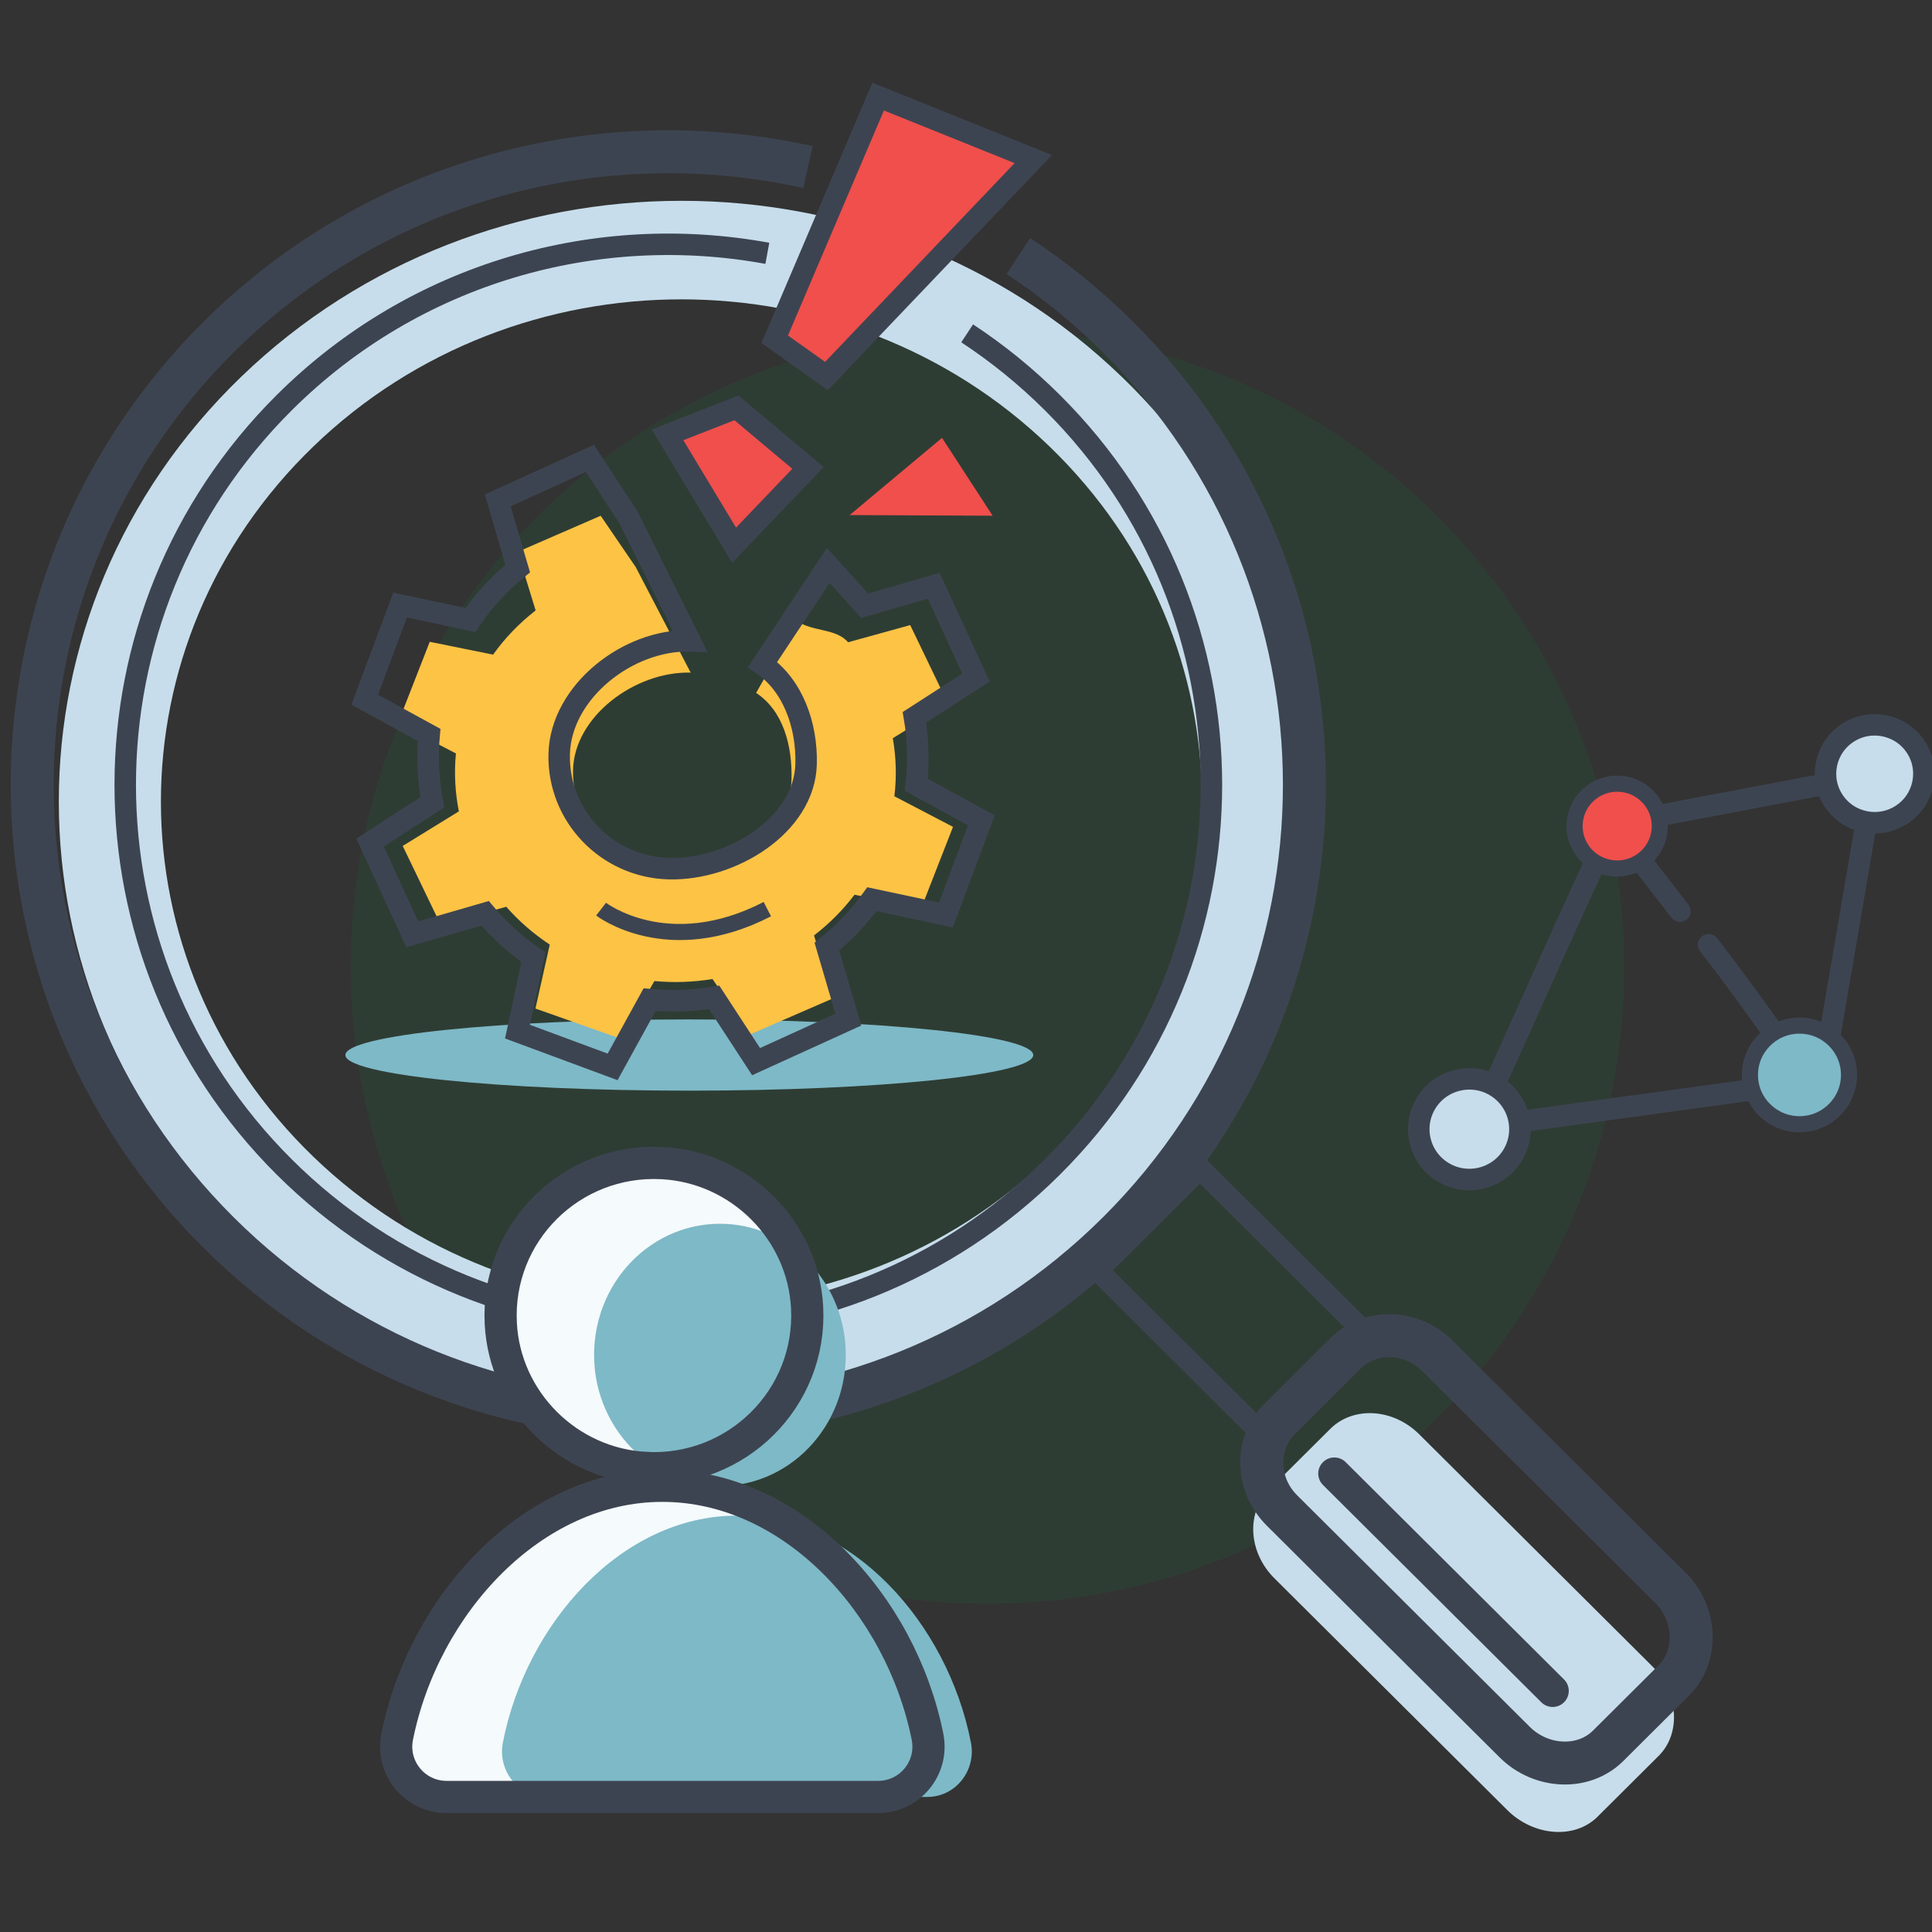 <svg width="180" height="180" viewBox="0 0 180 180" fill="none" xmlns="http://www.w3.org/2000/svg">
<rect x="0" y="0" width="180" height="180" fill="#333333" stroke="none"/>
<g clip-path="url(#clip0_706_780)">
<circle opacity="0.1" cx="91.999" cy="90.088" r="59.333" fill="#009944"/>
<path d="M64.222 101.614C81.919 101.614 96.265 100.129 96.265 98.296C96.265 96.464 81.919 94.978 64.222 94.978C46.525 94.978 32.178 96.464 32.178 98.296C32.178 100.129 46.525 101.614 64.222 101.614Z" fill="#7EB9C7"/>
<path d="M59.189 52.777L55.964 48.052L48.228 51.415L49.904 56.873C48.397 58.044 47.055 59.424 45.939 60.992L40.038 59.795L37.076 67.377L42.477 70.198C42.301 72.024 42.402 73.838 42.752 75.593L37.52 78.814L41.064 86.172L47.168 84.481C48.33 85.809 49.69 86.995 51.22 88.005L49.886 93.965L57.866 96.789L60.97 91.402C62.797 91.574 64.612 91.503 66.383 91.215L69.901 96.366L77.637 93.003L75.84 87.152C77.257 86.064 78.527 84.795 79.614 83.359L85.827 84.62L88.789 77.037L83.327 74.186C83.549 72.361 83.489 70.542 83.181 68.777L88.345 65.597L84.801 58.238L79.012 59.84C77.918 58.53 75.686 58.867 74.25 57.853L70.446 64.557C72.972 66.218 73.823 69.473 73.744 72.612C73.616 77.565 67.811 81.028 62.594 80.909C57.377 80.785 53.257 76.67 53.389 71.717C53.517 66.764 59.129 62.541 64.346 62.664L59.196 52.769L59.189 52.777Z" fill="#FDC345"/>
<path d="M104.508 35.105C81.854 13.242 45.123 13.246 22.47 35.105C-0.184 56.963 -0.184 92.409 22.47 114.267C45.123 136.125 81.854 136.125 104.512 114.267C127.166 92.409 127.166 56.963 104.512 35.105H104.508ZM97.78 107.773C78.84 126.047 48.134 126.047 29.198 107.773C10.257 89.498 10.257 59.87 29.198 41.595C48.134 23.321 78.843 23.321 97.78 41.595C116.72 59.87 116.72 89.498 97.78 107.773Z" fill="#C7DDEB"/>
<path d="M153.917 155.218C156.345 157.635 156.687 161.447 154.537 163.587L148.835 169.262C146.685 171.401 142.858 171.061 140.43 168.641L118.742 147.055C116.31 144.639 116.085 140.943 118.235 138.803L123.937 133.128C126.087 130.988 129.8 131.212 132.229 133.633L153.917 155.218Z" fill="#C7DDEB"/>
<path d="M94.874 23.855C98.159 26.013 101.279 28.535 104.17 31.411C127.312 54.444 127.312 91.79 104.17 114.827C81.027 137.86 43.503 137.86 20.357 114.827C-2.786 91.794 -2.786 54.448 20.357 31.411C35.264 16.582 56.129 11.3 75.276 15.569" stroke="#3D4451" stroke-width="4" stroke-miterlimit="10"/>
<path d="M90.108 31.056C92.912 32.901 95.577 35.052 98.046 37.51C117.806 57.176 117.806 89.064 98.046 108.73C78.287 128.396 46.247 128.396 26.487 108.73C6.728 89.064 6.728 57.179 26.487 37.51C38.722 25.333 55.67 20.694 71.491 23.601" stroke="#3D4451" stroke-width="2" stroke-miterlimit="10"/>
<path d="M111.804 108.864L102.268 118.355L118.114 134.126L127.65 124.635L111.804 108.864Z" stroke="#3D4451" stroke-width="2" stroke-miterlimit="10" stroke-linecap="round"/>
<path d="M155.615 147.905C158.044 150.322 158.258 154.261 155.95 156.558L149.827 162.652C147.519 164.949 143.565 164.736 141.133 162.319L119.445 140.734C117.013 138.317 116.915 134.494 119.223 132.197L125.346 126.103C127.654 123.806 131.496 123.903 133.924 126.324L155.612 147.909L155.615 147.905Z" stroke="#3D4451" stroke-width="4" stroke-miterlimit="10"/>
<path d="M155.615 147.905C158.044 150.322 158.258 154.261 155.95 156.558L149.827 162.652C147.519 164.949 143.565 164.736 141.133 162.319L119.445 140.734C117.013 138.317 116.915 134.494 119.223 132.197L125.346 126.103C127.654 123.806 131.496 123.903 133.924 126.324L155.612 147.909L155.615 147.905Z" stroke="#3D4451" stroke-width="3" stroke-miterlimit="10"/>
<path d="M124.317 137.289L144.659 157.535" stroke="#3D4451" stroke-width="3" stroke-miterlimit="10" stroke-linecap="round"/>
<path d="M60.188 136.772C68.664 137.195 75.625 130.263 75.197 121.827C74.829 114.603 68.931 108.73 61.669 108.363C53.186 107.937 46.221 114.873 46.657 123.312C47.029 130.536 52.93 136.406 60.188 136.768V136.772Z" fill="#F5FAFC"/>
<path d="M81.809 167.419C84.782 167.419 86.996 164.706 86.413 161.803C83.936 149.466 73.818 138.426 61.707 138.426C49.596 138.426 39.481 149.466 37.004 161.803C36.422 164.706 38.636 167.419 41.609 167.419H81.805H81.809Z" fill="#F5FAFC"/>
<path d="M66.47 138.437C73.423 138.8 79.133 132.844 78.783 125.598C78.483 119.391 73.641 114.345 67.684 114.031C60.726 113.664 55.009 119.623 55.366 126.877C55.671 133.083 60.512 138.126 66.47 138.437Z" fill="#7EB9C7"/>
<path d="M86.395 167.418C89.018 167.418 90.973 164.968 90.458 162.342C88.274 151.186 79.343 141.209 68.653 141.209C57.964 141.209 49.037 151.186 46.853 162.342C46.338 164.964 48.292 167.418 50.916 167.418H86.395Z" fill="#7EB9C7"/>
<path d="M60.188 136.772C68.664 137.195 75.625 130.263 75.197 121.827C74.829 114.603 68.931 108.73 61.669 108.363C53.186 107.937 46.221 114.873 46.657 123.312C47.029 130.536 52.93 136.406 60.188 136.768V136.772Z" stroke="#3D4451" stroke-width="3" stroke-miterlimit="10"/>
<path d="M81.809 167.419C84.782 167.419 86.996 164.706 86.413 161.803C83.936 149.466 73.818 138.426 61.707 138.426C49.596 138.426 39.481 149.466 37.004 161.803C36.422 164.706 38.636 167.419 41.609 167.419H81.805H81.809Z" stroke="#3D4451" stroke-width="3" stroke-miterlimit="10"/>
<path d="M71.047 61.915C73.855 63.849 75.19 67.523 75.103 71.171C74.96 76.931 68.119 81.073 62.327 80.931C56.535 80.785 51.953 76 52.1 70.239C52.242 64.478 58.478 59.566 64.27 59.708L58.55 48.201L54.968 42.706L46.375 46.619L48.236 52.971C46.563 54.332 45.071 55.937 43.83 57.763L37.275 56.371L33.982 65.189L39.981 68.469C39.786 70.591 39.895 72.701 40.286 74.747L34.475 78.495L38.414 87.051L45.195 85.087C46.488 86.632 47.995 88.012 49.698 89.183L48.213 96.115L57.076 99.4L60.523 93.134C62.553 93.332 64.567 93.25 66.533 92.917L70.442 98.91L79.035 94.997L77.039 88.192C78.61 86.927 80.023 85.45 81.23 83.778L88.135 85.244L91.427 76.427L85.361 73.112C85.605 70.991 85.541 68.877 85.195 66.823L90.931 63.127L86.992 54.572L80.561 56.435L77.167 52.683L71.047 61.915ZM71.047 61.915L71.417 61.357" stroke="#3D4451" stroke-width="2" stroke-miterlimit="10"/>
<path d="M68.394 50.791L62.196 40.515L68.612 38.004L75.276 43.597L68.394 50.791Z" fill="#F04F4C" stroke="#3D4451" stroke-width="2" stroke-miterlimit="10"/>
<path d="M76.998 35.033L72.179 31.607L81.816 9L96.269 14.821L76.998 35.033Z" fill="#F04F4C" stroke="#3D4451" stroke-width="2" stroke-miterlimit="10"/>
<path d="M56.002 84.702C56.002 84.702 62.196 89.498 71.491 84.702" stroke="#3D4451" stroke-width="1.5" stroke-miterlimit="10"/>
<path d="M87.766 40.794L79.162 47.988L92.483 48.048L87.766 40.794Z" fill="#F04F4C"/>
<path d="M169.899 99.865L174.635 72.186L152.609 76.353" stroke="#3D4451" stroke-width="2" stroke-miterlimit="10"/>
<path d="M159.187 88.016C162.295 92.026 164.422 95.116 167.399 99.224" stroke="#3D4451" stroke-width="2" stroke-miterlimit="10" stroke-linecap="round"/>
<path d="M137.277 105.116C139.231 101.55 148.301 80.377 150.376 76.879M150.376 76.879C150.481 76.984 150.568 77.133 150.59 77.264C150.436 77.189 150.35 77.047 150.376 76.879ZM150.376 76.879C152.394 79.569 154.45 82.232 156.514 84.888" stroke="#3D4451" stroke-width="2" stroke-miterlimit="10" stroke-linecap="round"/>
<path d="M137.461 105.068L165.704 101.192" stroke="#3D4451" stroke-width="2" stroke-miterlimit="10" stroke-linecap="round"/>
<path d="M140.93 107.622C142.272 105.405 141.554 102.524 139.326 101.188C137.098 99.853 134.203 100.568 132.861 102.785C131.519 105.003 132.238 107.884 134.466 109.219C136.694 110.555 139.588 109.84 140.93 107.622Z" fill="#C7DDEB" stroke="#3D4451" stroke-width="2" stroke-miterlimit="10"/>
<path d="M167.746 104.741C170.294 104.69 172.319 102.593 172.268 100.056C172.217 97.519 170.109 95.504 167.56 95.555C165.012 95.606 162.987 97.704 163.038 100.24C163.089 102.777 165.197 104.792 167.746 104.741Z" fill="#7EB9C7" stroke="#3D4451" stroke-width="1.5" stroke-miterlimit="10"/>
<path d="M177.16 75.912C179.281 74.538 179.881 71.713 178.5 69.602C177.119 67.492 174.281 66.895 172.16 68.269C170.039 69.643 169.44 72.468 170.82 74.579C172.201 76.689 175.04 77.286 177.16 75.912Z" fill="#C7DDEB" stroke="#3D4451" stroke-width="2" stroke-miterlimit="10"/>
<path d="M153.116 80.075C154.843 78.73 155.147 76.247 153.796 74.529C152.445 72.811 149.95 72.508 148.224 73.853C146.497 75.198 146.193 77.681 147.544 79.399C148.895 81.117 151.39 81.42 153.116 80.075Z" fill="#F04F4C" stroke="#3D4451" stroke-width="1.5" stroke-miterlimit="10"/>
</g>
<defs>
<clipPath id="clip0_706_780">
<rect width="180" height="180" fill="white"/>
</clipPath>
</defs>
</svg>
